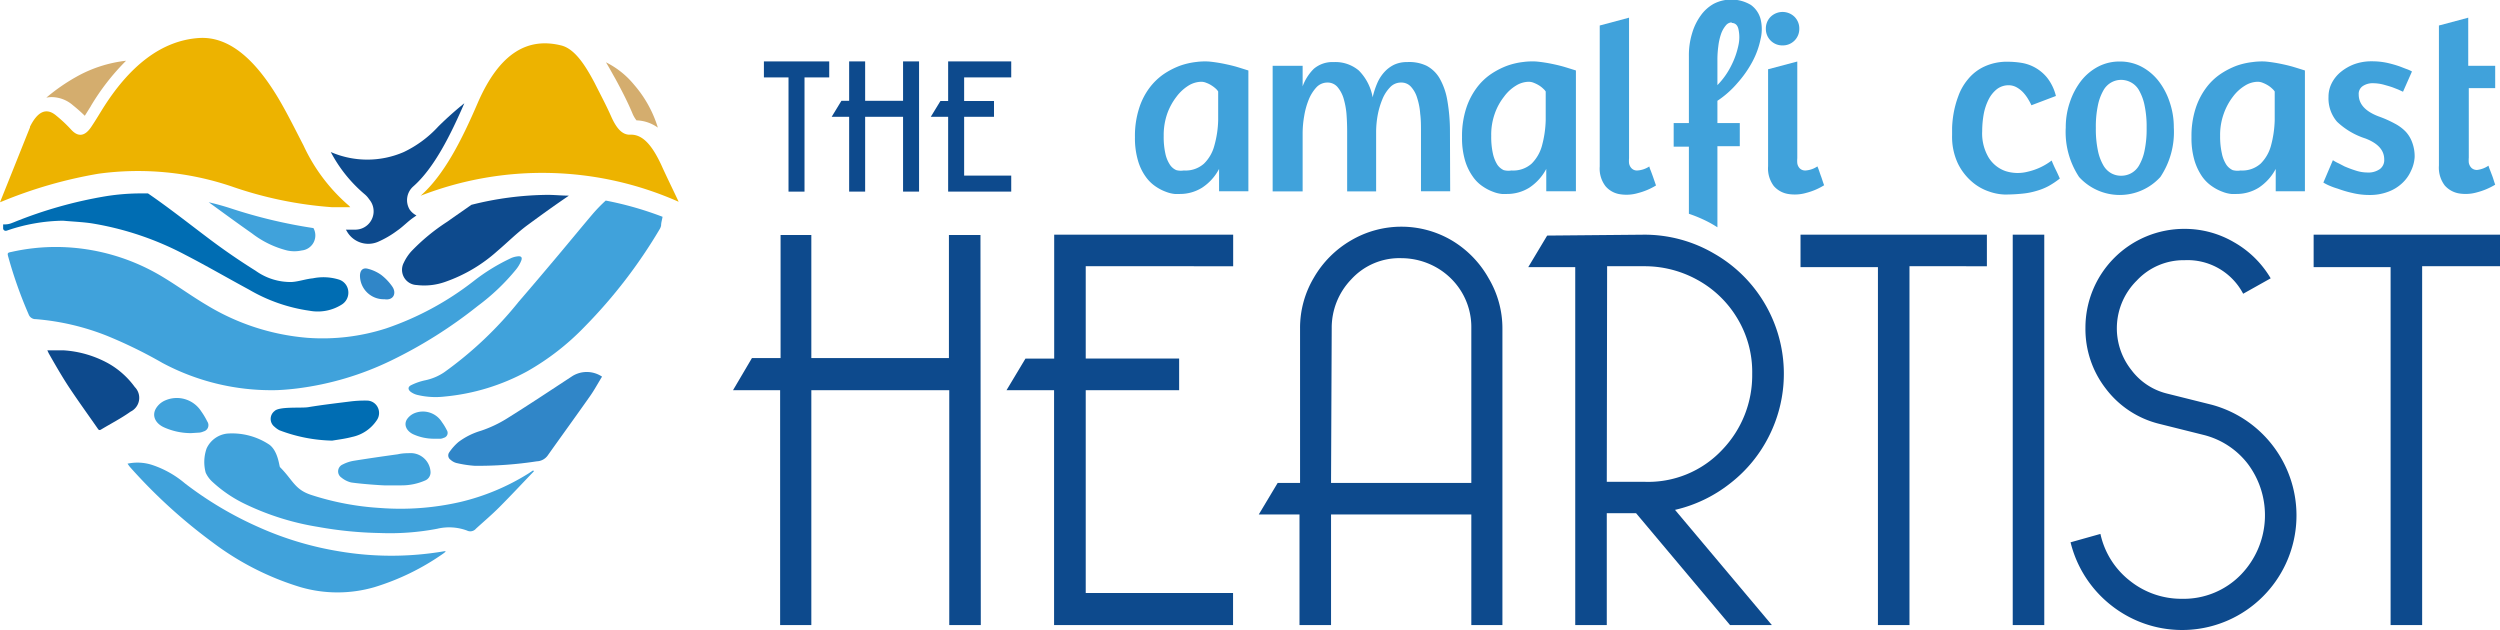 <?xml version="1.0" encoding="UTF-8"?>
<svg xmlns="http://www.w3.org/2000/svg" id="Livello_3" data-name="Livello 3" viewBox="0 0 223.49 56.35">
  <defs>
    <style>.cls-1{fill:#edb300;}.cls-2{fill:#40a2db;}.cls-3{fill:#0d4a8d;}.cls-4{fill:#d4ad6e;}.cls-5{fill:#006db3;}.cls-6{fill:#3086c8;}</style>
  </defs>
  <path class="cls-1" d="M36.78,27.64H35.11a34.91,34.91,0,0,1-8.95-1.86,26.1,26.1,0,0,0-11.89-1.13,40.31,40.31,0,0,0-8.62,2.48l-.18.07c.89-2.21,1.78-4.45,2.68-6.69a.14.14,0,0,0,0-.06c.66-1.33,1.44-1.76,2.34-1a12.22,12.22,0,0,1,1.35,1.27c.62.67,1.21.59,1.77-.23.31-.46.61-.95.91-1.44,2.52-4.11,5.44-6.3,8.71-6.53,2.73-.19,5.06,1.95,7.09,5.33.8,1.34,1.54,2.84,2.29,4.29a15.9,15.9,0,0,0,3.94,5.27S36.64,27.47,36.78,27.64Z" transform="translate(-5.47 -9.12)"></path>
  <path class="cls-1" d="M43.07,26.62c2.09-1.85,3.66-4.93,5.12-8.33,2-4.58,4.56-5.82,7.44-5.11,1.2.29,2.14,1.73,3,3.36.5,1,1,1.92,1.48,3s1,1.65,1.7,1.62c1.16-.05,2,1.05,2.77,2.69.48,1.07,1,2.11,1.56,3.31A30,30,0,0,0,43.07,26.62Z" transform="translate(-5.47 -9.12)"></path>
  <path class="cls-2" d="M20,41.57A20.64,20.64,0,0,0,30,44c.45,0,1.26-.06,2-.15a26.91,26.91,0,0,0,8.5-2.53,41.24,41.24,0,0,0,7.68-4.85,19.08,19.08,0,0,0,3.44-3.28,3,3,0,0,0,.44-.75c.13-.32,0-.45-.34-.4a2,2,0,0,0-.53.14,17.21,17.21,0,0,0-3.38,2.07,26.7,26.7,0,0,1-7.8,4.22,18.53,18.53,0,0,1-7.05.85,20.53,20.53,0,0,1-9-2.92c-1.29-.76-2.51-1.65-3.79-2.43a18.51,18.51,0,0,0-9.46-2.77,18.09,18.09,0,0,0-4.21.44c-.37.07-.39.1-.28.48a38.64,38.64,0,0,0,1.81,5.1.65.65,0,0,0,.64.43,22,22,0,0,1,6.39,1.5A41.46,41.46,0,0,1,20,41.57Z" transform="translate(-5.47 -9.12)"></path>
  <path class="cls-3" d="M47.61,27.43c-.72.51-1.44,1-2.17,1.52a17.75,17.75,0,0,0-3.21,2.65,4.17,4.17,0,0,0-.66,1,1.36,1.36,0,0,0,1.15,2,5.59,5.59,0,0,0,2.57-.29,13.69,13.69,0,0,0,4.63-2.74c.92-.78,1.77-1.64,2.74-2.35,1.21-.89,2.43-1.77,3.67-2.61-.64,0-1.27-.07-1.9-.07A28.69,28.69,0,0,0,47.61,27.43Z" transform="translate(-5.47 -9.12)"></path>
  <path class="cls-4" d="M62,19.24a2.57,2.57,0,0,0,.37.64,3.44,3.44,0,0,1,1.91.65,10.54,10.54,0,0,0-2.13-3.84,7.63,7.63,0,0,0-2.51-2c.29.47.57,1,.83,1.45C61,17.12,61.54,18.14,62,19.24Z" transform="translate(-5.47 -9.12)"></path>
  <path class="cls-2" d="M24.13,27.2c1.28.93,2.56,1.87,3.86,2.78a8.59,8.59,0,0,0,3.14,1.53,3,3,0,0,0,1.31,0,1.35,1.35,0,0,0,1.05-2,44.91,44.91,0,0,1-7.38-1.76C25.43,27.53,24.78,27.35,24.13,27.2Z" transform="translate(-5.47 -9.12)"></path>
  <path class="cls-4" d="M12,18.54q.54.43,1.05.93c.17-.26.33-.53.51-.81l.06-.11a20.64,20.64,0,0,1,3.12-4A11.73,11.73,0,0,0,12.27,16a17.06,17.06,0,0,0-2.66,1.85,2.44,2.44,0,0,1,.48-.05A2.93,2.93,0,0,1,12,18.54Z" transform="translate(-5.47 -9.12)"></path>
  <path class="cls-3" d="M42.09,27.85a1.63,1.63,0,0,1,.32-2.06c1.88-1.65,3.36-4.65,4.57-7.44a30.34,30.34,0,0,0-2.32,2.07,10.07,10.07,0,0,1-3.09,2.29,8.19,8.19,0,0,1-6.53,0,12.62,12.62,0,0,0,3,3.75,2.1,2.1,0,0,1,.4.43l.09.12a1.64,1.64,0,0,1-1.29,2.64h-.85l.08.13a2.2,2.2,0,0,0,2.81.95,8.63,8.63,0,0,0,1.71-1c.51-.35.93-.81,1.44-1.16l.27-.19A1.61,1.61,0,0,1,42.09,27.85Z" transform="translate(-5.47 -9.12)"></path>
  <path class="cls-2" d="M58.47,28.23c-1.06,1.25-2.1,2.52-3.16,3.78S53,34.75,51.85,36.08a33.59,33.59,0,0,1-6.67,6.32,4.77,4.77,0,0,1-1.67.71,5.24,5.24,0,0,0-1.28.44c-.32.15-.31.42,0,.63a1.7,1.7,0,0,0,.53.24,7,7,0,0,0,2.46.15,19.1,19.1,0,0,0,7.37-2.25,22.5,22.5,0,0,0,5.15-4,45.29,45.29,0,0,0,6.7-8.71,1,1,0,0,0,.13-.33c0-.26.09-.52.13-.78a30,30,0,0,0-5.08-1.45A13.75,13.75,0,0,0,58.47,28.23Z" transform="translate(-5.47 -9.12)"></path>
  <path class="cls-5" d="M15,26.65A38.9,38.9,0,0,0,6.68,29l-.21.08a1.63,1.63,0,0,1-.57.1H5.75c0,.12,0,.24,0,.36s.13.27.35.19a16,16,0,0,1,5-.88c.85.08,1.7.11,2.53.23a27.18,27.18,0,0,1,8.38,2.81c1.94,1,3.81,2.09,5.72,3.12a14.8,14.8,0,0,0,5.42,1.89A4,4,0,0,0,36,36.36a1.25,1.25,0,0,0,.6-1.25,1.2,1.2,0,0,0-.84-1A4.69,4.69,0,0,0,33.44,34c-.64.06-1.26.29-1.89.33a5.34,5.34,0,0,1-3.22-1Q26.2,32,24.18,30.48c-1.82-1.37-3.6-2.78-5.48-4.07h-.62A20,20,0,0,0,15,26.65Z" transform="translate(-5.47 -9.12)"></path>
  <path class="cls-2" d="M45.12,58.41a28,28,0,0,1-9.31,0,29,29,0,0,1-7.23-2.17A32.12,32.12,0,0,1,22,52.33a8.82,8.82,0,0,0-2.91-1.64,4.24,4.24,0,0,0-2.22-.12c.1.14.16.23.23.31a47.57,47.57,0,0,0,7.38,6.73,25.1,25.1,0,0,0,7.86,4,11.85,11.85,0,0,0,6.6,0,21.73,21.73,0,0,0,6.15-3l.23-.18A.23.23,0,0,0,45.12,58.41Z" transform="translate(-5.47 -9.12)"></path>
  <path class="cls-2" d="M52.71,51.45A20.28,20.28,0,0,1,46.6,54a23.92,23.92,0,0,1-7.16.53,24.6,24.6,0,0,1-6.13-1.16c-1.5-.48-1.65-1.33-2.81-2.49-.07-.07-.16-1.41-.94-2a6,6,0,0,0-3.77-1,2.3,2.3,0,0,0-1.85,1.33,3.65,3.65,0,0,0-.08,2.17,2.6,2.6,0,0,0,.52.74,11.81,11.81,0,0,0,3.09,2.1,23.64,23.64,0,0,0,6.42,2,34.32,34.32,0,0,0,5.54.55,22.54,22.54,0,0,0,5.12-.38,4.59,4.59,0,0,1,2.67.16.66.66,0,0,0,.8-.17c.69-.63,1.4-1.23,2.06-1.89,1.06-1.06,2.08-2.16,3.12-3.24l-.07-.08Z" transform="translate(-5.47 -9.12)"></path>
  <path class="cls-6" d="M56.67,42.72c-2,1.31-3.92,2.59-5.91,3.83a11,11,0,0,1-2.3,1.08,6.31,6.31,0,0,0-2,1,4.61,4.61,0,0,0-.83.93.47.47,0,0,0,.13.67,1.23,1.23,0,0,0,.51.28,10.21,10.21,0,0,0,1.63.25,34.51,34.51,0,0,0,5.56-.4,1.25,1.25,0,0,0,1-.56c1.24-1.75,2.5-3.48,3.73-5.23.4-.56.73-1.18,1.1-1.78A2.45,2.45,0,0,0,56.67,42.72Z" transform="translate(-5.47 -9.12)"></path>
  <path class="cls-3" d="M17.52,43.72a7.46,7.46,0,0,0-2.34-2.1,9.53,9.53,0,0,0-4-1.18c-.47,0-1,0-1.48,0,.06.12.1.22.15.31.57,1,1.11,1.94,1.72,2.88.84,1.27,1.73,2.5,2.6,3.75.08.11.14.26.33.14.88-.53,1.8-1,2.64-1.6A1.37,1.37,0,0,0,17.52,43.72Z" transform="translate(-5.47 -9.12)"></path>
  <path class="cls-5" d="M39.13,46.72a1.13,1.13,0,0,0,.09-1.22,1.09,1.09,0,0,0-1-.57,10.33,10.33,0,0,0-1.36.07c-1.28.16-2.57.31-3.84.52-.58.1-2.58-.08-3,.34a.89.89,0,0,0,0,1.42,2,2,0,0,0,.42.3,14,14,0,0,0,4.73.93c.46-.08,1.14-.16,1.78-.33A3.51,3.51,0,0,0,39.13,46.72Z" transform="translate(-5.47 -9.12)"></path>
  <path class="cls-2" d="M36,51.82a2.18,2.18,0,0,0,.86.43c1,.15,3.14.29,3.14.26.46,0,.92,0,1.37,0a5.22,5.22,0,0,0,2.09-.43.79.79,0,0,0,.5-.74,1.78,1.78,0,0,0-1.66-1.71c-.42,0-.84,0-1.26.1-1.31.18-2.62.37-3.93.58a3.33,3.33,0,0,0-1,.33A.67.67,0,0,0,36,51.82Z" transform="translate(-5.47 -9.12)"></path>
  <path class="cls-2" d="M20.23,44.92a1.78,1.78,0,0,0-.81.7c-.4.66-.06,1.37.75,1.72a5.91,5.91,0,0,0,2.38.5l.78-.05a1.33,1.33,0,0,0,.34-.1A.58.58,0,0,0,24,46.8a6.58,6.58,0,0,0-.55-.92A2.59,2.59,0,0,0,20.23,44.92Z" transform="translate(-5.47 -9.12)"></path>
  <path class="cls-2" d="M42.47,46.08a1.5,1.5,0,0,0-.63.54c-.3.51,0,1.06.59,1.33a4.47,4.47,0,0,0,1.84.39l.6,0a.92.92,0,0,0,.27-.08.45.45,0,0,0,.27-.69,4.8,4.8,0,0,0-.43-.71A2,2,0,0,0,42.47,46.08Z" transform="translate(-5.47 -9.12)"></path>
  <path class="cls-6" d="M40.54,34.74a4.65,4.65,0,0,0-1-1.05,3.57,3.57,0,0,0-1.17-.54c-.46-.13-.71.13-.72.61a2.12,2.12,0,0,0,2.19,2.11C40.66,36,40.94,35.32,40.54,34.74Z" transform="translate(-5.47 -9.12)"></path>
  <polygon class="cls-3" points="68.29 6.92 70.49 6.92 70.49 17.13 71.92 17.13 71.92 6.92 74.13 6.92 74.13 5.49 68.29 5.49 68.29 6.92"></polygon>
  <polygon class="cls-3" points="80.73 9.01 77.34 9.01 77.34 5.49 75.91 5.49 75.91 9.01 75.22 9.01 74.35 10.44 75.91 10.44 75.91 17.13 77.34 17.13 77.34 10.44 80.73 10.44 80.73 17.13 82.16 17.13 82.16 5.49 80.73 5.49 80.73 9.01"></polygon>
  <polygon class="cls-3" points="90.4 6.92 90.4 5.49 84.76 5.49 84.76 9.03 84.07 9.03 83.21 10.44 84.76 10.44 84.76 17.13 90.4 17.13 90.4 15.7 86.19 15.7 86.19 10.44 88.86 10.44 88.86 9.03 86.19 9.03 86.19 6.92 90.4 6.92"></polygon>
  <path class="cls-2" d="M113.54,14.62a13.1,13.1,0,0,1,1.43.22c.43.09.8.18,1.1.27s.67.21,1,.31v10.8h-2.62v-2a4.47,4.47,0,0,1-1.52,1.68,3.73,3.73,0,0,1-2,.56l-.44,0a2.93,2.93,0,0,1-.78-.19,4.13,4.13,0,0,1-.93-.48,3.44,3.44,0,0,1-.9-.89,4.64,4.64,0,0,1-.68-1.43,7.07,7.07,0,0,1-.27-2.09,8.06,8.06,0,0,1,.36-2.54,6.1,6.1,0,0,1,.92-1.84,5.53,5.53,0,0,1,1.3-1.26,7,7,0,0,1,1.46-.75,6.61,6.61,0,0,1,1.44-.33A6,6,0,0,1,113.54,14.62Zm-2.24,9.74a2.47,2.47,0,0,0,1.8-.61,3.5,3.5,0,0,0,.93-1.62,9.1,9.1,0,0,0,.34-2.27c0-.84,0-1.7,0-2.56a1.17,1.17,0,0,0-.22-.26,2.75,2.75,0,0,0-.37-.28,2.2,2.2,0,0,0-.46-.23,1.17,1.17,0,0,0-.47-.1,2.25,2.25,0,0,0-1.13.34,3.94,3.94,0,0,0-1.08,1,5.49,5.49,0,0,0-.82,1.5,5.84,5.84,0,0,0-.32,2,6.87,6.87,0,0,0,.15,1.58,2.88,2.88,0,0,0,.41,1,1.3,1.3,0,0,0,.57.48A1.62,1.62,0,0,0,111.3,24.36Z" transform="translate(-5.47 -9.12)"></path>
  <path class="cls-2" d="M135.11,26.22H132.5V20.88c0-.54,0-1.07-.07-1.59a5.88,5.88,0,0,0-.27-1.41,2.57,2.57,0,0,0-.55-1,1.14,1.14,0,0,0-.88-.38,1.32,1.32,0,0,0-1,.43,3.33,3.33,0,0,0-.68,1.06,7.16,7.16,0,0,0-.42,1.42,8.69,8.69,0,0,0-.14,1.48v5.34H125.9V20.88q0-.81-.06-1.59a7.06,7.06,0,0,0-.27-1.41,2.85,2.85,0,0,0-.55-1,1.16,1.16,0,0,0-.88-.38,1.34,1.34,0,0,0-1,.44,3.61,3.61,0,0,0-.68,1.1,6.83,6.83,0,0,0-.4,1.45,9.16,9.16,0,0,0-.14,1.53v5.21h-2.68V15h2.68v1.84a4.25,4.25,0,0,1,1-1.57,2.56,2.56,0,0,1,1.77-.6,3.25,3.25,0,0,1,2.26.76,4.54,4.54,0,0,1,1.23,2.39,7.21,7.21,0,0,1,.4-1.24,3.54,3.54,0,0,1,.63-1,2.9,2.9,0,0,1,.88-.67,2.69,2.69,0,0,1,1.17-.24A3.6,3.6,0,0,1,133,15a2.94,2.94,0,0,1,1.17,1.13,5.94,5.94,0,0,1,.68,1.94,16,16,0,0,1,.24,2.8Z" transform="translate(-5.47 -9.12)"></path>
  <path class="cls-2" d="M142.83,14.62a13.1,13.1,0,0,1,1.43.22c.43.09.79.18,1.09.27s.68.21,1,.31v10.8H143.7v-2a4.55,4.55,0,0,1-1.52,1.68,3.76,3.76,0,0,1-2,.56l-.44,0a2.93,2.93,0,0,1-.78-.19,4.13,4.13,0,0,1-.93-.48,3.3,3.3,0,0,1-.9-.89,4.88,4.88,0,0,1-.69-1.43,7.07,7.07,0,0,1-.27-2.09,8.06,8.06,0,0,1,.36-2.54,6.35,6.35,0,0,1,.93-1.84,5.35,5.35,0,0,1,1.3-1.26,7,7,0,0,1,1.46-.75,6.53,6.53,0,0,1,1.43-.33A6.13,6.13,0,0,1,142.83,14.62Zm-2.24,9.74a2.47,2.47,0,0,0,1.8-.61,3.59,3.59,0,0,0,.93-1.62,9.61,9.61,0,0,0,.33-2.27c0-.84,0-1.7,0-2.56a1.26,1.26,0,0,0-.23-.26,2.14,2.14,0,0,0-.36-.28,2.82,2.82,0,0,0-.46-.23,1.21,1.21,0,0,0-.47-.1,2.23,2.23,0,0,0-1.13.34,3.68,3.68,0,0,0-1.08,1,5.24,5.24,0,0,0-.82,1.5,5.6,5.6,0,0,0-.32,2,6.87,6.87,0,0,0,.15,1.58,3.11,3.11,0,0,0,.4,1,1.41,1.41,0,0,0,.57.48A1.66,1.66,0,0,0,140.59,24.36Z" transform="translate(-5.47 -9.12)"></path>
  <path class="cls-2" d="M152.91,24a2,2,0,0,0,.12.35q.1.26.21.57l.27.78a5.91,5.91,0,0,1-1.61.68,3.67,3.67,0,0,1-1.63.1,2.11,2.11,0,0,1-1.27-.71,2.58,2.58,0,0,1-.52-1.77V11.4l2.62-.7V23.27a2.55,2.55,0,0,0,0,.44.84.84,0,0,0,.23.46.67.67,0,0,0,.53.19A2.16,2.16,0,0,0,152.91,24Z" transform="translate(-5.47 -9.12)"></path>
  <path class="cls-2" d="M159,20.12h2v2.07h-2v7.25a10.07,10.07,0,0,0-1.25-.69,12.56,12.56,0,0,0-1.3-.52v-6h-1.36V20.12h1.36v-6a6.65,6.65,0,0,1,.28-2,5.17,5.17,0,0,1,.77-1.6,3.56,3.56,0,0,1,1.17-1.06,3.43,3.43,0,0,1,3.32.1,2.27,2.27,0,0,1,.87,1.27,3.78,3.78,0,0,1,0,1.78,7.43,7.43,0,0,1-.72,2,9.81,9.81,0,0,1-1.34,1.92A8.65,8.65,0,0,1,159,18.13Zm1.29-9a.71.71,0,0,0-.55.29,2.39,2.39,0,0,0-.42.76,5.33,5.33,0,0,0-.24,1.09,8.89,8.89,0,0,0-.08,1.28v2.19A6.81,6.81,0,0,0,160.23,15a7.28,7.28,0,0,0,.65-1.84,3.29,3.29,0,0,0,0-1.43C160.8,11.36,160.59,11.17,160.26,11.17Z" transform="translate(-5.47 -9.12)"></path>
  <path class="cls-2" d="M164.83,13.18a1.47,1.47,0,0,1-1.5-1.49,1.47,1.47,0,0,1,.43-1.07,1.53,1.53,0,0,1,2.13,0,1.47,1.47,0,0,1,.43,1.07,1.47,1.47,0,0,1-1.49,1.49Zm3.1,10.8a3.46,3.46,0,0,1,.14.35c.06.17.12.36.2.57s.16.5.27.78a5.66,5.66,0,0,1-1.59.68,3.67,3.67,0,0,1-1.63.1,2.16,2.16,0,0,1-1.28-.71,2.63,2.63,0,0,1-.51-1.77V20.41c0-.65,0-1.27,0-1.87s0-1.14,0-1.62V15.31l2.61-.69v8.65a2.69,2.69,0,0,0,0,.44.83.83,0,0,0,.22.46.7.7,0,0,0,.54.19A2.17,2.17,0,0,0,167.93,24Z" transform="translate(-5.47 -9.12)"></path>
  <path class="cls-2" d="M189.26,17.7l-2.19.83a4.28,4.28,0,0,0-.24-.46,3.64,3.64,0,0,0-.42-.6,2.42,2.42,0,0,0-.62-.52,1.5,1.5,0,0,0-.78-.21,1.73,1.73,0,0,0-1,.33,2.72,2.72,0,0,0-.75.91,4.88,4.88,0,0,0-.45,1.32,8.76,8.76,0,0,0-.14,1.55,4.21,4.21,0,0,0,.58,2.36,2.89,2.89,0,0,0,1.49,1.2,3.57,3.57,0,0,0,2,.06,5.56,5.56,0,0,0,2.14-1c.11.28.23.55.35.79s.25.52.38.82a7.59,7.59,0,0,1-1,.67,5.32,5.32,0,0,1-1.07.43,6.49,6.49,0,0,1-1.27.25,15.12,15.12,0,0,1-1.6.08,4.64,4.64,0,0,1-1.36-.26,4.5,4.5,0,0,1-1.54-.87,5.1,5.1,0,0,1-1.27-1.64,5.6,5.6,0,0,1-.52-2.55c0-.08,0-.29,0-.65a9.29,9.29,0,0,1,.13-1.26,8.59,8.59,0,0,1,.42-1.55,4.88,4.88,0,0,1,.85-1.5,4.1,4.1,0,0,1,1.44-1.14,4.81,4.81,0,0,1,2.2-.45,7.74,7.74,0,0,1,1.11.09,3.73,3.73,0,0,1,2.34,1.33A4.28,4.28,0,0,1,189.26,17.7Z" transform="translate(-5.47 -9.12)"></path>
  <path class="cls-2" d="M195,14.62a4.11,4.11,0,0,1,1.89.45,4.77,4.77,0,0,1,1.53,1.27,6.19,6.19,0,0,1,1,1.88,6.89,6.89,0,0,1,.38,2.3,7.23,7.23,0,0,1-1.2,4.42,4.91,4.91,0,0,1-7.27,0,7.3,7.3,0,0,1-1.19-4.42,6.89,6.89,0,0,1,.38-2.3,6.41,6.41,0,0,1,1-1.88,4.77,4.77,0,0,1,1.53-1.27A4.11,4.11,0,0,1,195,14.62Zm.09,10.21a1.86,1.86,0,0,0,.89-.22,1.83,1.83,0,0,0,.73-.73,4.36,4.36,0,0,0,.48-1.32,9.29,9.29,0,0,0,.18-2,9.25,9.25,0,0,0-.18-2,4.54,4.54,0,0,0-.48-1.33,1.79,1.79,0,0,0-.73-.74,1.87,1.87,0,0,0-.89-.23,1.81,1.81,0,0,0-.88.23,1.84,1.84,0,0,0-.72.74,4.54,4.54,0,0,0-.48,1.33,9.25,9.25,0,0,0-.18,2,9.29,9.29,0,0,0,.18,2,4.36,4.36,0,0,0,.48,1.32,1.87,1.87,0,0,0,.72.73A1.8,1.8,0,0,0,195.05,24.83Z" transform="translate(-5.47 -9.12)"></path>
  <path class="cls-2" d="M208,14.62a13.1,13.1,0,0,1,1.43.22c.43.09.79.18,1.09.27s.68.21,1,.31v10.8h-2.61v-2a4.55,4.55,0,0,1-1.52,1.68,3.76,3.76,0,0,1-2,.56l-.44,0a2.93,2.93,0,0,1-.78-.19,4.13,4.13,0,0,1-.93-.48,3.47,3.47,0,0,1-.91-.89,5.14,5.14,0,0,1-.68-1.43,7.07,7.07,0,0,1-.27-2.09,8.06,8.06,0,0,1,.36-2.54,6.35,6.35,0,0,1,.93-1.84,5.35,5.35,0,0,1,1.3-1.26A7,7,0,0,1,205.4,15a6.53,6.53,0,0,1,1.43-.33A6.13,6.13,0,0,1,208,14.62Zm-2.24,9.74a2.47,2.47,0,0,0,1.8-.61,3.59,3.59,0,0,0,.93-1.62,9.61,9.61,0,0,0,.33-2.27c0-.84,0-1.7,0-2.56a1.26,1.26,0,0,0-.23-.26,2.14,2.14,0,0,0-.36-.28,2.82,2.82,0,0,0-.46-.23,1.21,1.21,0,0,0-.47-.1,2.23,2.23,0,0,0-1.13.34,3.84,3.84,0,0,0-1.09,1,5.48,5.48,0,0,0-.81,1.5,5.6,5.6,0,0,0-.33,2,6.8,6.8,0,0,0,.16,1.58,2.89,2.89,0,0,0,.4,1,1.41,1.41,0,0,0,.57.48A1.66,1.66,0,0,0,205.78,24.36Z" transform="translate(-5.47 -9.12)"></path>
  <path class="cls-2" d="M220,15.06l.57.22a3,3,0,0,1,.52.23l-.8,1.81-.44-.2-.46-.18c-.25-.09-.54-.17-.86-.26a3.83,3.83,0,0,0-.93-.12,1.56,1.56,0,0,0-.9.25.83.83,0,0,0-.37.76c0,.88.63,1.55,1.9,2a9.75,9.75,0,0,1,1.29.58,3.8,3.8,0,0,1,1,.73,2.79,2.79,0,0,1,.6,1,3.54,3.54,0,0,1,.21,1.28A3.28,3.28,0,0,1,221,24.4a3.32,3.32,0,0,1-.78,1.09,3.63,3.63,0,0,1-1.25.77,4.58,4.58,0,0,1-1.71.29,6.41,6.41,0,0,1-1.5-.18,9.59,9.59,0,0,1-1.29-.38,6,6,0,0,1-.68-.24,4,4,0,0,1-.62-.31l.85-2a3.81,3.81,0,0,0,.53.29l.52.27c.31.13.64.26,1,.37a3.32,3.32,0,0,0,1,.17,1.78,1.78,0,0,0,1.17-.32,1,1,0,0,0,.37-.85c0-.82-.56-1.44-1.68-1.87A6.61,6.61,0,0,1,214.39,20a3.2,3.2,0,0,1-.76-2.22,2.65,2.65,0,0,1,.29-1.23,3.12,3.12,0,0,1,.81-1,4.24,4.24,0,0,1,1.23-.7,4.48,4.48,0,0,1,1.54-.25,6.45,6.45,0,0,1,1.33.13A10,10,0,0,1,220,15.06Z" transform="translate(-5.47 -9.12)"></path>
  <path class="cls-2" d="M226.17,17v6.21a2.74,2.74,0,0,0,0,.45.88.88,0,0,0,.23.46.69.69,0,0,0,.53.19,2.28,2.28,0,0,0,1-.38,3.7,3.7,0,0,0,.12.35c.07.17.14.36.22.57s.16.5.26.78a6.09,6.09,0,0,1-1.61.68,3.67,3.67,0,0,1-1.63.1,2.19,2.19,0,0,1-1.27-.71,2.63,2.63,0,0,1-.52-1.77V11.4l2.62-.7V15h2.41V17Z" transform="translate(-5.47 -9.12)"></path>
  <path class="cls-3" d="M93.15,65H90.33V44H78V65H75.21V44H71l1.69-2.87h2.56v-11H78v11h12.3v-11h2.82Z" transform="translate(-5.47 -9.12)"></path>
  <path class="cls-3" d="M102.53,62.13H115.7V65h-16V44H95.45l1.69-2.82h2.57V30.1h16v2.82H102.53v8.25h8.35V44h-8.35Z" transform="translate(-5.47 -9.12)"></path>
  <path class="cls-3" d="M124.46,55.11V65h-2.82V55.11H118l1.69-2.82h2V38.45a8.76,8.76,0,0,1,1.23-4.5,9.12,9.12,0,0,1,3.33-3.34,8.88,8.88,0,0,1,9,0A9.12,9.12,0,0,1,138.55,34a8.76,8.76,0,0,1,1.23,4.5V65H137V55.11Zm0-2.82H137V38.45a6.08,6.08,0,0,0-.9-3.28,6.21,6.21,0,0,0-2.33-2.2,6.38,6.38,0,0,0-3-.77,5.83,5.83,0,0,0-4.51,1.9,6.23,6.23,0,0,0-1.74,4.35Z" transform="translate(-5.47 -9.12)"></path>
  <path class="cls-3" d="M152.44,30.1a12.3,12.3,0,0,1,6.23,1.67,12.37,12.37,0,0,1,5,16.22,12.32,12.32,0,0,1-3.54,4.35,12.46,12.46,0,0,1-4.92,2.36L163.87,65h-3.74L151.73,55h-2.62V65h-2.82v-32h-4.2l1.69-2.82Zm-3.33,22.09h3.33a9.07,9.07,0,0,0,7-2.87,9.61,9.61,0,0,0,2.67-6.77,9.28,9.28,0,0,0-1.39-5.07,9.43,9.43,0,0,0-3.58-3.38,9.73,9.73,0,0,0-4.67-1.18h-3.33Z" transform="translate(-5.47 -9.12)"></path>
  <path class="cls-3" d="M176.17,32.92V65h-2.82v-32h-6.92V30.1h16.66v2.82Z" transform="translate(-5.47 -9.12)"></path>
  <path class="cls-3" d="M185.4,65V30.1h2.82V65Z" transform="translate(-5.47 -9.12)"></path>
  <path class="cls-3" d="M193.24,56.85a7.27,7.27,0,0,0,2.66,4.21,7.36,7.36,0,0,0,4.62,1.59,7.13,7.13,0,0,0,5.3-2.18,7.64,7.64,0,0,0,.59-9.89A7.17,7.17,0,0,0,202.46,48l-4-1a8.55,8.55,0,0,1-4.75-3.15,8.69,8.69,0,0,1-1.81-5.41,8.83,8.83,0,0,1,8.86-8.86,8.7,8.7,0,0,1,4.43,1.2A8.89,8.89,0,0,1,208.46,34L206,35.38a5.61,5.61,0,0,0-5.23-3,5.73,5.73,0,0,0-4.28,1.82,6,6,0,0,0-.48,8,5.66,5.66,0,0,0,3.17,2.1l4,1a10.25,10.25,0,0,1,4.56,17.17,10.21,10.21,0,0,1-13.53.77,10.27,10.27,0,0,1-3.64-5.64Z" transform="translate(-5.47 -9.12)"></path>
  <path class="cls-3" d="M222,32.92V65h-2.82v-32H212.3V30.1H229v2.82Z" transform="translate(-5.47 -9.12)"></path>
</svg>
